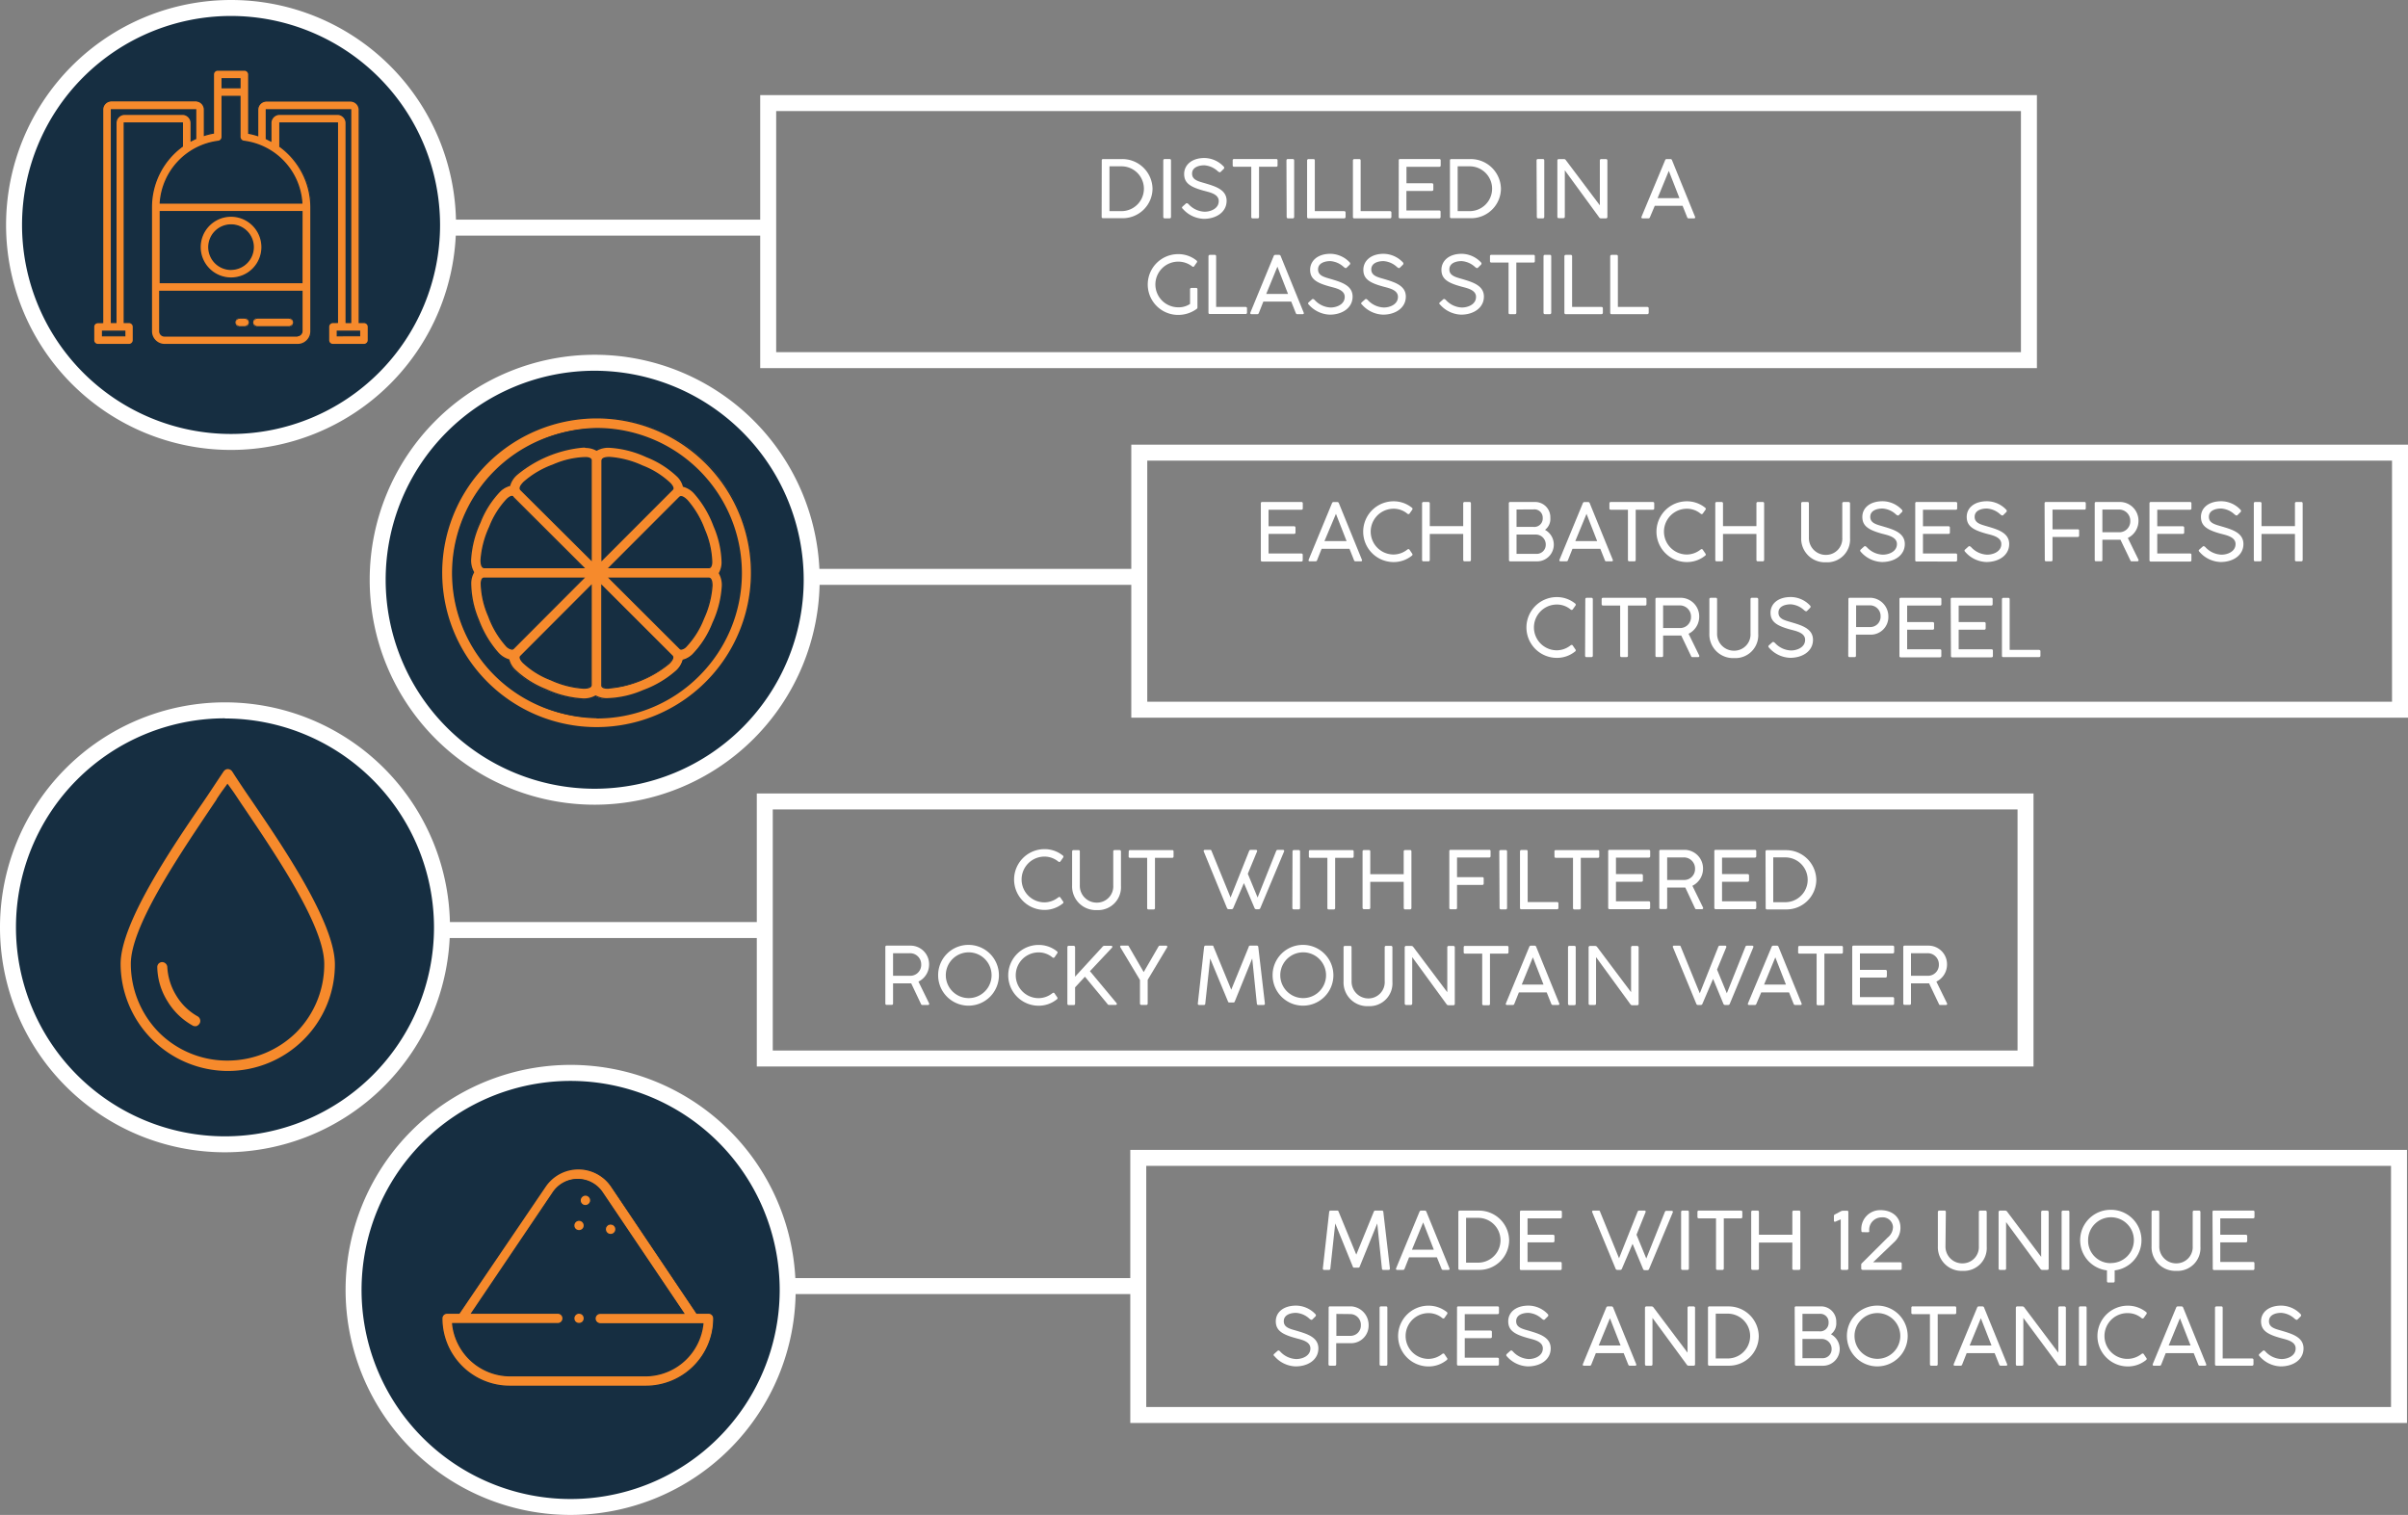 <svg xmlns="http://www.w3.org/2000/svg" viewBox="0 0 452.42 284.65"><rect x="0" y="0" width="452.42" height="284.65" fill="#808080" stroke="none"/><title>Asset 88</title><g id="Layer_2" data-name="Layer 2"><g id="Layer_1-2" data-name="Layer 1"><path d="M382.7,69.17H142.83V17.87H382.7Zm-236.87-3H379.7V20.87H145.83Z" fill="#fff"/><rect x="23.34" y="41.27" width="120.86" height="3" fill="#fff"/><circle cx="43.41" cy="42.27" r="40.77" fill="#162e41"/><path d="M43.41,84.54A42.27,42.27,0,1,1,85.68,42.27,42.31,42.31,0,0,1,43.41,84.54ZM43.41,3A39.27,39.27,0,1,0,82.68,42.27,39.32,39.32,0,0,0,43.41,3Z" fill="#fff"/><path d="M452.42,134.85H212.55V83.55H452.42Zm-236.87-3H449.42V86.55H215.55Z" fill="#fff"/><rect x="92.83" y="106.89" width="120.86" height="3" fill="#fff"/><circle cx="111.69" cy="108.93" r="40.77" fill="#162e41"/><path d="M111.69,151.2A42.27,42.27,0,1,1,154,108.93,42.31,42.31,0,0,1,111.69,151.2Zm0-81.54A39.27,39.27,0,1,0,151,108.93,39.31,39.31,0,0,0,111.69,69.66Z" fill="#fff"/><path d="M382.06,200.39H142.19v-51.3H382.06Zm-236.87-3H379.06v-45.3H145.19Z" fill="#fff"/><rect x="23.03" y="173.25" width="120.86" height="3" fill="#fff"/><circle cx="42.27" cy="174.24" r="40.77" fill="#162e41"/><path d="M42.27,216.51a42.27,42.27,0,1,1,42.27-42.27A42.31,42.31,0,0,1,42.27,216.51Zm0-81.54a39.27,39.27,0,1,0,39.27,39.27A39.31,39.31,0,0,0,42.27,135Z" fill="#fff"/><rect x="92.82" y="240.15" width="120.86" height="3" fill="#fff"/><path d="M452.23,267.37H212.36V216.06H452.23Zm-236.87-3H449.23V219.06H215.36Z" fill="#fff"/><circle cx="107.22" cy="242.38" r="40.77" fill="#162e41"/><path d="M107.22,284.65a42.28,42.28,0,1,1,42.27-42.27A42.31,42.31,0,0,1,107.22,284.65Zm0-81.55a39.28,39.28,0,1,0,39.27,39.28A39.32,39.32,0,0,0,107.22,203.1Z" fill="#fff"/><path d="M236.89,94.58a.23.23,0,0,1,.26-.26h7.34c.18,0,.28.08.28.26v.94c0,.18-.1.26-.28.26h-6.15v3.1h4.76c.18,0,.3.08.3.26v.93c0,.18-.12.25-.3.25h-4.76V104h6.14c.18,0,.28.07.28.25v1c0,.18-.1.26-.28.26h-7.33c-.18,0-.26-.08-.26-.26Z" fill="#fff"/><path d="M250.25,94.57a.31.31,0,0,1,.3-.24h.7a.32.32,0,0,1,.31.24l4.31,10.58c.09.21,0,.32-.2.32h-1a.28.28,0,0,1-.28-.22l-.85-2.14h-5.23l-.85,2.14a.29.29,0,0,1-.29.22h-1.09c-.18,0-.29-.11-.2-.32Zm-1.41,7.1H253l-2-5.12Z" fill="#fff"/><path d="M264.8,103.26l.52.76a.27.27,0,0,1-.07.4,5.39,5.39,0,0,1-3.42,1.19,5.71,5.71,0,1,1,0-11.42,5.44,5.44,0,0,1,3.43,1.2.27.27,0,0,1,.1.35l-.55.78a.28.28,0,0,1-.39,0,4,4,0,0,0-2.59-.93,4.3,4.3,0,1,0,0,8.6,4.2,4.2,0,0,0,2.57-.92C264.55,103.16,264.68,103.13,264.8,103.26Z" fill="#fff"/><path d="M274.91,100.33h-6.28v4.86c0,.19-.09.28-.27.28h-.92c-.18,0-.26-.09-.26-.28V94.6a.25.25,0,0,1,.26-.28h.94a.25.25,0,0,1,.25.28v4.26h6.28V94.6a.25.25,0,0,1,.26-.28h.94c.14,0,.25.08.25.28v10.59c0,.19-.09.28-.27.28h-.92c-.17,0-.26-.09-.26-.28Z" fill="#fff"/><path d="M283.48,94.58a.23.23,0,0,1,.26-.26h4.69a2.86,2.86,0,0,1,2.85,3,2.55,2.55,0,0,1-1,2.24,3.15,3.15,0,0,1-1.42,5.92h-5.09a.23.23,0,0,1-.26-.26Zm1.45,1.15V99h3.16a1.58,1.58,0,0,0,1.76-1.66,1.55,1.55,0,0,0-1.75-1.62Zm0,4.71v3.63h3.72a1.7,1.7,0,0,0,1.77-1.73,1.87,1.87,0,0,0-1.83-1.9Z" fill="#fff"/><path d="M297.38,94.57a.32.32,0,0,1,.3-.24h.71a.32.32,0,0,1,.3.24L303,105.15c.09.21,0,.32-.2.32h-1c-.11,0-.21,0-.28-.22l-.85-2.14h-5.23l-.85,2.14a.29.29,0,0,1-.29.22h-1.09c-.18,0-.29-.11-.2-.32Zm-1.41,7.1h4.11l-2-5.12Z" fill="#fff"/><path d="M302.38,94.59c0-.18.08-.27.26-.27h7.91c.16,0,.25.09.25.27v.92c0,.18-.09.27-.25.27h-3.23v9.43c0,.18-.08.26-.25.26h-.94c-.18,0-.27-.08-.27-.26V95.78h-3.22c-.18,0-.26-.09-.26-.27Z" fill="#fff"/><path d="M319.9,103.26l.52.76a.26.26,0,0,1-.07.4,5.39,5.39,0,0,1-3.42,1.19,5.71,5.71,0,1,1,0-11.42,5.44,5.44,0,0,1,3.43,1.2.27.27,0,0,1,.1.35l-.55.78a.28.28,0,0,1-.39,0,4,4,0,0,0-2.59-.93,4.3,4.3,0,1,0,0,8.6,4.2,4.2,0,0,0,2.57-.92C319.65,103.16,319.78,103.13,319.9,103.26Z" fill="#fff"/><path d="M330,100.33h-6.28v4.86c0,.19-.09.28-.27.28h-.92c-.18,0-.26-.09-.26-.28V94.6a.25.25,0,0,1,.26-.28h.94a.25.25,0,0,1,.25.28v4.26H330V94.6a.25.25,0,0,1,.26-.28h.94c.14,0,.25.08.25.28v10.59c0,.19-.09.28-.27.28h-.92c-.17,0-.26-.09-.26-.28Z" fill="#fff"/><path d="M339.86,101a3.16,3.16,0,0,0,3.22,3.26,3.05,3.05,0,0,0,3.05-3.26V94.6a.26.26,0,0,1,.27-.28h.91a.27.27,0,0,1,.28.28v6.49a4.29,4.29,0,0,1-4.51,4.56,4.45,4.45,0,0,1-4.67-4.6V94.6a.25.25,0,0,1,.25-.28h.95c.2,0,.25.12.25.28Z" fill="#fff"/><path d="M349.59,103.26l.66-.59c.16-.12.3,0,.45.1a4.27,4.27,0,0,0,3.05,1.45c1.1,0,2.65-.56,2.65-2s-2-1.7-3-2c-2.43-.69-3.5-1.45-3.5-3.1s1.38-2.94,3.8-2.94a5,5,0,0,1,3.62,1.59.3.3,0,0,1,0,.46l-.57.57c-.18.14-.32,0-.5-.11a4.06,4.06,0,0,0-2.56-1.14c-1,0-2.3.34-2.3,1.56s1.22,1.45,2.49,1.83c1.88.56,4,1.18,4,3.28s-1.91,3.38-4.29,3.38a5.49,5.49,0,0,1-3.94-1.87C349.52,103.6,349.41,103.44,349.59,103.26Z" fill="#fff"/><path d="M359.84,94.58a.23.23,0,0,1,.26-.26h7.34c.18,0,.28.08.28.26v.94c0,.18-.1.26-.28.26h-6.15v3.1h4.76c.18,0,.3.08.3.26v.93c0,.18-.12.25-.3.25h-4.76V104h6.14c.18,0,.28.07.28.25v1c0,.18-.1.26-.28.26H360.1c-.18,0-.26-.08-.26-.26Z" fill="#fff"/><path d="M369.2,103.26l.66-.59c.16-.12.3,0,.45.1a4.27,4.27,0,0,0,3.05,1.45c1.1,0,2.65-.56,2.65-2s-2-1.7-3-2c-2.43-.69-3.5-1.45-3.5-3.1s1.38-2.94,3.8-2.94a5,5,0,0,1,3.62,1.59.3.3,0,0,1,0,.46l-.57.57c-.18.14-.32,0-.5-.11a4.07,4.07,0,0,0-2.57-1.14c-1,0-2.29.34-2.29,1.56s1.22,1.45,2.49,1.83c1.88.56,4,1.18,4,3.28s-1.92,3.38-4.29,3.38a5.47,5.47,0,0,1-3.94-1.87C369.13,103.6,369,103.44,369.2,103.26Z" fill="#fff"/><path d="M384.14,94.58a.23.23,0,0,1,.26-.26h7.23c.17,0,.25.09.25.26v.92c0,.17-.08.26-.25.26h-6v3.7h4.75a.22.22,0,0,1,.25.25v.92c0,.18-.08.26-.25.26h-4.75v4.32c0,.18-.09.26-.25.26h-.94a.23.23,0,0,1-.26-.26Z" fill="#fff"/><path d="M398.4,101.42H395v3.78c0,.18-.08.26-.25.26h-.94c-.17,0-.25-.08-.25-.26V94.58a.23.23,0,0,1,.25-.26h4.54a3.5,3.5,0,0,1,3.43,3.6,3.55,3.55,0,0,1-2,3.16l2,4.08a.22.22,0,0,1-.19.31h-1.06c-.12,0-.21,0-.29-.22ZM395,95.75V100H398a2.05,2.05,0,0,0,2.24-2.1A2.09,2.09,0,0,0,398,95.75Z" fill="#fff"/><path d="M403.85,94.58a.23.23,0,0,1,.26-.26h7.34c.18,0,.28.08.28.26v.94c0,.18-.1.26-.28.26h-6.14v3.1h4.75c.18,0,.31.08.31.26v.93c0,.18-.13.25-.31.25h-4.75V104h6.14c.18,0,.28.07.28.25v1c0,.18-.1.26-.28.26h-7.34a.23.23,0,0,1-.26-.26Z" fill="#fff"/><path d="M413.21,103.26l.67-.59c.15-.12.29,0,.44.1a4.29,4.29,0,0,0,3.06,1.45c1.1,0,2.64-.56,2.64-2s-2-1.7-3-2c-2.43-.69-3.5-1.45-3.5-3.1s1.39-2.94,3.81-2.94a5,5,0,0,1,3.61,1.59.3.3,0,0,1,0,.46l-.57.57c-.18.14-.32,0-.5-.11a4.06,4.06,0,0,0-2.56-1.14c-1,0-2.3.34-2.3,1.56s1.22,1.45,2.49,1.83c1.88.56,4,1.18,4,3.28s-1.91,3.38-4.29,3.38a5.47,5.47,0,0,1-3.93-1.87C413.14,103.6,413,103.44,413.21,103.26Z" fill="#fff"/><path d="M431.18,100.33H424.9v4.86a.25.25,0,0,1-.27.28h-.92c-.18,0-.26-.09-.26-.28V94.6a.25.25,0,0,1,.26-.28h.94a.25.25,0,0,1,.25.28v4.26h6.28V94.6a.25.25,0,0,1,.26-.28h.94c.14,0,.25.08.25.28v10.59c0,.19-.09.28-.27.28h-.92c-.17,0-.26-.09-.26-.28Z" fill="#fff"/><path d="M295.47,121.26l.52.76a.26.26,0,0,1-.07.4,5.39,5.39,0,0,1-3.42,1.19,5.71,5.71,0,1,1,0-11.42,5.44,5.44,0,0,1,3.43,1.2.27.27,0,0,1,.1.35l-.55.78a.28.28,0,0,1-.39,0,4,4,0,0,0-2.59-.93,4.3,4.3,0,1,0,0,8.6,4.2,4.2,0,0,0,2.57-.92C295.22,121.16,295.35,121.13,295.47,121.26Z" fill="#fff"/><path d="M297.85,112.6c0-.18.09-.28.25-.28H299c.18,0,.26.1.26.28v10.58c0,.2-.09.29-.26.29h-.94c-.17,0-.25-.09-.25-.29Z" fill="#fff"/><path d="M300.92,112.59c0-.18.08-.27.26-.27h7.91c.16,0,.25.09.25.27v.92c0,.18-.09.27-.25.27h-3.23v9.43c0,.18-.08.26-.26.26h-.93c-.18,0-.27-.08-.27-.26v-9.43h-3.22c-.18,0-.26-.09-.26-.27Z" fill="#fff"/><path d="M315.88,119.42h-3.41v3.78c0,.18-.08.26-.26.26h-.93c-.17,0-.25-.08-.25-.26V112.58a.23.23,0,0,1,.25-.26h4.54a3.5,3.5,0,0,1,3.43,3.6,3.57,3.57,0,0,1-2,3.16l2,4.08a.21.21,0,0,1-.18.31H318c-.11,0-.2,0-.29-.22Zm-3.41-5.67V118h3a2.05,2.05,0,0,0,2.24-2.1,2.09,2.09,0,0,0-2.24-2.14Z" fill="#fff"/><path d="M322.61,119a3.16,3.16,0,0,0,3.22,3.26,3.06,3.06,0,0,0,3.06-3.26V112.6a.25.25,0,0,1,.26-.28h.91a.27.27,0,0,1,.28.28v6.49a4.29,4.29,0,0,1-4.51,4.56,4.45,4.45,0,0,1-4.67-4.6V112.6a.25.25,0,0,1,.25-.28h.95c.2,0,.25.12.25.28Z" fill="#fff"/><path d="M332.34,121.26l.66-.59c.16-.12.3,0,.45.1a4.29,4.29,0,0,0,3.05,1.45c1.1,0,2.65-.56,2.65-2s-2-1.7-3-2c-2.43-.69-3.5-1.45-3.5-3.1s1.38-2.94,3.8-2.94a5,5,0,0,1,3.62,1.59.3.3,0,0,1,0,.46l-.57.57c-.18.14-.32,0-.5-.11a4.06,4.06,0,0,0-2.56-1.14c-1,0-2.3.34-2.3,1.56s1.22,1.45,2.49,1.83c1.88.56,4,1.18,4,3.28s-1.91,3.38-4.29,3.38a5.49,5.49,0,0,1-3.94-1.87C332.27,121.6,332.16,121.44,332.34,121.26Z" fill="#fff"/><path d="M347.28,112.58a.23.23,0,0,1,.26-.26h4a3.5,3.5,0,0,1,3.25,3.56,3.31,3.31,0,0,1-3.21,3.37h-2.88v3.94c0,.19-.09.28-.26.28h-.93c-.17,0-.26-.09-.26-.28Zm1.45,1.17v4.07h2.6a1.94,1.94,0,0,0,2-2,2,2,0,0,0-2-2.08Z" fill="#fff"/><path d="M356.87,112.58a.23.23,0,0,1,.26-.26h7.34c.18,0,.28.08.28.26v.94c0,.18-.1.26-.28.26h-6.15v3.1h4.76c.18,0,.3.08.3.26v.93c0,.18-.12.25-.3.25h-4.76V122h6.14c.18,0,.28.07.28.25v1c0,.18-.1.26-.28.26h-7.33a.23.23,0,0,1-.26-.26Z" fill="#fff"/><path d="M366.5,112.58a.23.23,0,0,1,.26-.26h7.34c.18,0,.28.08.28.26v.94c0,.18-.1.26-.28.26H368v3.1h4.76c.18,0,.31.08.31.26v.93c0,.18-.13.25-.31.25H368V122h6.15c.17,0,.28.07.28.25v1c0,.18-.11.26-.28.26h-7.34a.23.23,0,0,1-.26-.26Z" fill="#fff"/><path d="M376.13,112.62a.26.26,0,0,1,.26-.29h.94c.16,0,.25.09.25.29v9.49h5.48c.18,0,.3.08.3.26v.84c0,.18-.12.26-.3.26h-6.67a.23.23,0,0,1-.26-.26Z" fill="#fff"/><path d="M207,30.15a.23.23,0,0,1,.26-.26h3.57a5.67,5.67,0,0,1,5.71,5.58A5.6,5.6,0,0,1,210.86,41h-3.62a.24.24,0,0,1-.26-.27Zm3.71,1.1h-2.26v8.42h2.26a4.21,4.21,0,1,0,0-8.42Z" fill="#fff"/><path d="M218.56,30.16c0-.18.09-.28.26-.28h.93c.18,0,.26.1.26.28V40.74c0,.19-.08.29-.26.29h-.93c-.18,0-.26-.1-.26-.29Z" fill="#fff"/><path d="M222.17,38.82l.66-.59c.16-.12.3,0,.45.1a4.27,4.27,0,0,0,3.05,1.45c1.1,0,2.65-.56,2.65-2s-2-1.69-3-2c-2.43-.68-3.5-1.44-3.5-3.09s1.38-3,3.8-3a5.05,5.05,0,0,1,3.62,1.6.3.3,0,0,1,0,.46l-.57.56c-.18.15-.32,0-.5-.11a4.12,4.12,0,0,0-2.56-1.14c-1,0-2.3.35-2.3,1.56s1.22,1.46,2.49,1.83c1.88.57,4,1.18,4,3.28s-1.92,3.39-4.29,3.39a5.5,5.5,0,0,1-3.94-1.88C222.1,39.15,222,39,222.17,38.82Z" fill="#fff"/><path d="M231.6,30.15a.24.24,0,0,1,.27-.27h7.91c.16,0,.25.09.25.27v.92c0,.18-.09.26-.25.26h-3.23v9.43a.24.24,0,0,1-.26.27h-.94a.24.24,0,0,1-.26-.27V31.33h-3.22c-.18,0-.27-.08-.27-.26Z" fill="#fff"/><path d="M241.7,30.16c0-.18.09-.28.26-.28h.93c.18,0,.26.1.26.28V40.74c0,.19-.08.29-.26.29H242c-.18,0-.26-.1-.26-.29Z" fill="#fff"/><path d="M245.58,30.18a.26.26,0,0,1,.26-.29h.94c.16,0,.25.09.25.29v9.49h5.48c.18,0,.3.08.3.26v.83c0,.18-.12.27-.3.27h-6.67a.24.24,0,0,1-.26-.27Z" fill="#fff"/><path d="M254.19,30.18a.26.26,0,0,1,.26-.29h.94c.16,0,.25.09.25.29v9.49h5.48c.18,0,.3.08.3.26v.83c0,.18-.12.27-.3.27h-6.67a.24.24,0,0,1-.26-.27Z" fill="#fff"/><path d="M262.8,30.14a.23.23,0,0,1,.26-.26h7.34c.18,0,.28.08.28.26v.94c0,.17-.1.26-.28.26h-6.15v3.09H269c.18,0,.3.09.3.27v.92c0,.18-.12.26-.3.26h-4.76v3.67h6.14c.18,0,.28.08.28.26v.95a.25.25,0,0,1-.28.27h-7.33a.24.24,0,0,1-.26-.27Z" fill="#fff"/><path d="M272.42,30.15c0-.18.08-.26.25-.26h3.57A5.67,5.67,0,0,1,282,35.47,5.6,5.6,0,0,1,276.3,41h-3.63c-.17,0-.25-.09-.25-.27Zm3.71,1.1h-2.26v8.42h2.26a4.21,4.21,0,1,0,0-8.42Z" fill="#fff"/><path d="M288.69,30.16c0-.18.09-.28.26-.28h.93c.18,0,.26.1.26.28V40.74c0,.19-.08.29-.26.29H289c-.17,0-.26-.1-.26-.29Z" fill="#fff"/><path d="M294,32v8.7c0,.19-.09.29-.27.29h-.87c-.18,0-.26-.1-.26-.29V30.15a.25.25,0,0,1,.26-.26h1a.44.44,0,0,1,.35.22l6.37,8.47V30.15a.25.25,0,0,1,.28-.26h.86a.26.26,0,0,1,.28.26V40.74a.26.26,0,0,1-.28.29h-.94a.4.4,0,0,1-.35-.22Z" fill="#fff"/><path d="M312.84,30.12a.3.3,0,0,1,.3-.23h.7a.31.31,0,0,1,.31.23l4.31,10.59c.09.21,0,.32-.2.32h-1a.28.28,0,0,1-.28-.23l-.85-2.13h-5.23L310,40.8c-.07.18-.17.23-.29.23h-1.09c-.18,0-.29-.11-.2-.32Zm-1.41,7.11h4.11l-2-5.12Z" fill="#fff"/><path d="M223.59,57.11V54.38a.25.25,0,0,1,.27-.28h.87c.15,0,.25.07.25.28v3.36a.33.33,0,0,1-.14.3,5.87,5.87,0,0,1-3.49,1.13,5.71,5.71,0,1,1,0-11.42,5.38,5.38,0,0,1,3.43,1.18c.19.15.14.3.09.37l-.52.74c-.05.09-.2.16-.38,0a4.29,4.29,0,1,0-2.61,7.7A3.83,3.83,0,0,0,223.59,57.11Z" fill="#fff"/><path d="M227.05,48.18c0-.18.1-.29.25-.29h.94c.17,0,.25.09.25.29v9.49H234c.18,0,.29.08.29.26v.83A.25.25,0,0,1,234,59H227.3c-.17,0-.25-.09-.25-.27Z" fill="#fff"/><path d="M239.3,48.12a.31.31,0,0,1,.31-.23h.7a.31.31,0,0,1,.31.23l4.31,10.59c.09.21,0,.32-.2.32h-1c-.12,0-.22-.05-.28-.23l-.85-2.13h-5.24l-.84,2.13c-.07.18-.17.23-.29.23h-1.09c-.18,0-.29-.11-.21-.32Zm-1.4,7.11H242l-2-5.12Z" fill="#fff"/><path d="M245.86,56.82l.66-.59c.16-.12.3,0,.45.1A4.29,4.29,0,0,0,250,57.78c1.1,0,2.65-.56,2.65-2s-2-1.69-3-2c-2.43-.68-3.5-1.44-3.5-3.09s1.38-3,3.8-3a5.05,5.05,0,0,1,3.62,1.6.3.3,0,0,1,0,.46l-.57.56c-.18.15-.32,0-.5-.11a4.12,4.12,0,0,0-2.56-1.14c-1,0-2.3.35-2.3,1.56s1.22,1.46,2.49,1.83c1.88.57,4,1.18,4,3.28s-1.91,3.39-4.29,3.39a5.5,5.5,0,0,1-3.94-1.88C245.79,57.15,245.68,57,245.86,56.82Z" fill="#fff"/><path d="M255.83,56.82l.67-.59c.16-.12.3,0,.44.1A4.31,4.31,0,0,0,260,57.78c1.1,0,2.65-.56,2.65-2s-2-1.69-3-2c-2.43-.68-3.5-1.44-3.5-3.09s1.38-3,3.8-3a5.07,5.07,0,0,1,3.62,1.6.31.31,0,0,1,0,.46l-.57.56c-.18.15-.32,0-.5-.11a4.12,4.12,0,0,0-2.57-1.14c-1,0-2.29.35-2.29,1.56s1.21,1.46,2.49,1.83c1.87.57,4,1.18,4,3.28s-1.92,3.39-4.29,3.39a5.49,5.49,0,0,1-3.94-1.88C255.76,57.15,255.66,57,255.83,56.82Z" fill="#fff"/><path d="M270.51,56.82l.66-.59c.16-.12.3,0,.45.1a4.27,4.27,0,0,0,3.05,1.45c1.1,0,2.65-.56,2.65-2s-2-1.69-3-2c-2.43-.68-3.5-1.44-3.5-3.09s1.38-3,3.8-3a5.05,5.05,0,0,1,3.62,1.6.3.3,0,0,1,0,.46l-.57.56c-.18.15-.32,0-.5-.11a4.12,4.12,0,0,0-2.57-1.14c-1,0-2.29.35-2.29,1.56s1.22,1.46,2.49,1.83c1.87.57,4,1.18,4,3.28s-1.92,3.39-4.29,3.39a5.49,5.49,0,0,1-3.94-1.88C270.44,57.15,270.33,57,270.51,56.82Z" fill="#fff"/><path d="M279.94,48.15a.24.24,0,0,1,.27-.27h7.91c.16,0,.25.09.25.27v.92c0,.18-.09.26-.25.26h-3.23v9.43a.24.24,0,0,1-.26.27h-.94c-.18,0-.26-.09-.26-.27V49.33h-3.22c-.18,0-.27-.08-.27-.26Z" fill="#fff"/><path d="M290,48.16c0-.18.09-.28.25-.28h.94c.18,0,.26.1.26.28V58.74c0,.19-.09.29-.26.29h-.94c-.17,0-.25-.1-.25-.29Z" fill="#fff"/><path d="M293.92,48.18a.26.26,0,0,1,.26-.29h.94c.16,0,.25.09.25.29v9.49h5.48c.18,0,.3.08.3.26v.83c0,.18-.12.27-.3.27h-6.67a.24.24,0,0,1-.26-.27Z" fill="#fff"/><path d="M302.53,48.18a.26.26,0,0,1,.26-.29h.93c.17,0,.25.09.25.29v9.49h5.49c.18,0,.3.08.3.26v.83c0,.18-.12.27-.3.27h-6.67c-.18,0-.26-.09-.26-.27Z" fill="#fff"/><path d="M199.21,168.62l.52.76a.25.25,0,0,1-.07.39,5.39,5.39,0,0,1-3.42,1.2,5.71,5.71,0,1,1,0-11.42,5.43,5.43,0,0,1,3.43,1.19.27.27,0,0,1,.1.35l-.55.79a.27.27,0,0,1-.39,0,4.1,4.1,0,0,0-2.59-.93,4.3,4.3,0,1,0,0,8.6,4.2,4.2,0,0,0,2.57-.92C199,168.52,199.09,168.48,199.21,168.62Z" fill="#fff"/><path d="M202.88,166.34a3.16,3.16,0,0,0,3.22,3.26,3.06,3.06,0,0,0,3.06-3.26V160a.25.25,0,0,1,.26-.28h.92a.26.26,0,0,1,.27.28v6.49A4.29,4.29,0,0,1,206.1,171a4.45,4.45,0,0,1-4.67-4.6V160a.25.25,0,0,1,.25-.27h.95c.2,0,.25.12.25.27Z" fill="#fff"/><path d="M212.07,160a.24.24,0,0,1,.27-.27h7.9c.17,0,.25.09.25.27v.92c0,.18-.08.26-.25.26H217v9.43a.24.24,0,0,1-.26.27h-.94a.24.24,0,0,1-.27-.27v-9.43h-3.21c-.18,0-.27-.08-.27-.26Z" fill="#fff"/><path d="M233.71,165.93l-2,4.67a.32.32,0,0,1-.3.23h-.58a.33.33,0,0,1-.31-.23L226.17,160a.21.21,0,0,1,.2-.31h1c.11,0,.2,0,.27.23l3.56,8.72,3.48-8.72c.07-.18.17-.23.29-.23h1a.21.21,0,0,1,.2.31l-1.73,4.18,1.84,4.46,3.48-8.72c.07-.18.17-.23.28-.23h1a.21.21,0,0,1,.21.31l-4.45,10.61a.32.32,0,0,1-.3.23H236a.32.32,0,0,1-.3-.23Z" fill="#fff"/><path d="M242.84,160c0-.18.09-.28.25-.28H244c.18,0,.26.1.26.28v10.58c0,.19-.09.29-.26.29h-.94c-.17,0-.25-.1-.25-.29Z" fill="#fff"/><path d="M245.91,160c0-.18.08-.27.26-.27h7.91c.16,0,.25.09.25.27v.92c0,.18-.09.26-.25.26h-3.23v9.43a.24.24,0,0,1-.26.27h-.93a.24.24,0,0,1-.27-.27v-9.43h-3.22c-.18,0-.26-.08-.26-.26Z" fill="#fff"/><path d="M263.73,165.69h-6.28v4.86a.25.25,0,0,1-.27.28h-.92c-.17,0-.26-.1-.26-.28V160a.25.25,0,0,1,.26-.28h.94a.24.24,0,0,1,.25.27v4.27h6.28V160a.25.25,0,0,1,.26-.28h.94c.15,0,.25.08.25.27v10.6a.25.25,0,0,1-.27.28H264c-.17,0-.26-.1-.26-.28Z" fill="#fff"/><path d="M272.3,159.94a.23.23,0,0,1,.26-.26h7.24a.23.23,0,0,1,.25.26v.91c0,.18-.09.27-.25.27h-6.05v3.69h4.76a.23.23,0,0,1,.25.26V166c0,.18-.09.27-.25.27h-4.76v4.31c0,.18-.09.27-.25.27h-.94a.24.24,0,0,1-.26-.27Z" fill="#fff"/><path d="M281.69,160a.25.25,0,0,1,.26-.28h.94c.18,0,.26.1.26.28v10.58c0,.19-.09.29-.26.29H282c-.17,0-.26-.1-.26-.29Z" fill="#fff"/><path d="M285.58,160c0-.18.1-.29.25-.29h.94c.17,0,.25.09.25.29v9.49h5.49c.18,0,.29.08.29.26v.83a.25.25,0,0,1-.29.27h-6.68c-.17,0-.25-.09-.25-.27Z" fill="#fff"/><path d="M292.05,160c0-.18.08-.27.26-.27h7.91c.16,0,.25.09.25.27v.92c0,.18-.09.26-.25.26H297v9.43a.24.24,0,0,1-.26.27h-.93a.24.24,0,0,1-.27-.27v-9.43h-3.22c-.18,0-.26-.08-.26-.26Z" fill="#fff"/><path d="M302.15,159.94a.23.23,0,0,1,.26-.26h7.35c.18,0,.28.08.28.26v.94c0,.17-.1.26-.28.26h-6.15v3.09h4.76c.18,0,.3.09.3.27v.92c0,.18-.12.26-.3.26h-4.76v3.67h6.14c.18,0,.28.08.28.26v.95a.25.25,0,0,1-.28.27h-7.34a.24.24,0,0,1-.26-.27Z" fill="#fff"/><path d="M316.64,166.77l-3.41,0v3.77c0,.18-.08.27-.26.27H312c-.17,0-.25-.09-.25-.27V159.94a.23.23,0,0,1,.25-.26h4.54a3.5,3.5,0,0,1,3.43,3.59,3.58,3.58,0,0,1-2,3.17l2,4.08a.21.21,0,0,1-.18.31h-1.07c-.11,0-.2,0-.28-.22Zm-3.41-5.66v4.23h3a2.05,2.05,0,0,0,2.24-2.09,2.09,2.09,0,0,0-2.24-2.14Z" fill="#fff"/><path d="M322.09,159.94a.23.23,0,0,1,.26-.26h7.34c.18,0,.28.08.28.26v.94c0,.17-.1.26-.28.26h-6.15v3.09h4.76c.18,0,.31.09.31.27v.92c0,.18-.13.26-.31.26h-4.76v3.67h6.15c.17,0,.28.08.28.26v.95a.25.25,0,0,1-.28.27h-7.34a.24.24,0,0,1-.26-.27Z" fill="#fff"/><path d="M331.71,160c0-.18.08-.26.26-.26h3.57a5.67,5.67,0,0,1,5.71,5.58,5.6,5.6,0,0,1-5.66,5.56H332c-.18,0-.26-.09-.26-.27Zm3.71,1.1h-2.26v8.42h2.26a4.21,4.21,0,1,0,0-8.42Z" fill="#fff"/><path d="M171.2,184.77l-3.41,0v3.77a.24.24,0,0,1-.26.27h-.94c-.16,0-.25-.09-.25-.27V177.94a.23.23,0,0,1,.25-.26h4.55a3.49,3.49,0,0,1,3.42,3.59,3.57,3.57,0,0,1-2,3.17l2,4.08a.21.21,0,0,1-.19.31h-1.06c-.11,0-.2,0-.29-.22Zm-3.41-5.66v4.23h3.05a2.05,2.05,0,0,0,2.24-2.09,2.09,2.09,0,0,0-2.24-2.14Z" fill="#fff"/><path d="M182,177.54a5.71,5.71,0,1,1-5.74,5.73A5.68,5.68,0,0,1,182,177.54Zm0,10a4.3,4.3,0,0,0,0-8.6,4.3,4.3,0,0,0,0,8.6Z" fill="#fff"/><path d="M198.11,186.62l.52.76a.26.26,0,0,1-.07.39,5.39,5.39,0,0,1-3.42,1.2,5.71,5.71,0,1,1,0-11.42,5.43,5.43,0,0,1,3.43,1.19c.18.15.13.3.09.35l-.54.79a.27.27,0,0,1-.39,0,4.1,4.1,0,0,0-2.59-.93,4.3,4.3,0,1,0,0,8.6,4.2,4.2,0,0,0,2.57-.92C197.86,186.52,198,186.48,198.11,186.62Z" fill="#fff"/><path d="M204.78,182.48l5,6a.2.2,0,0,1-.15.34h-1.26a.38.38,0,0,1-.33-.22l-4.2-5.08-1.85,2v3.05c0,.18-.09.28-.26.28h-.94c-.16,0-.25-.1-.25-.28V178c0-.18.09-.29.25-.29h.93a.28.28,0,0,1,.27.29v5.51l5.14-5.6a.45.45,0,0,1,.37-.2h1.28c.21,0,.27.21.14.36Z" fill="#fff"/><path d="M214.18,184.14,210.5,178a.2.2,0,0,1,.17-.33h1.16c.12,0,.19,0,.29.21l2.76,4.77,2.75-4.75c.1-.17.17-.21.29-.21h1.17a.2.2,0,0,1,.18.33l-3.64,6.09v4.42c0,.19-.08.29-.25.29h-.94c-.18,0-.26-.11-.26-.29Z" fill="#fff"/><path d="M227.37,180.1l-.92,8.46c0,.18-.1.27-.26.27h-.89c-.18,0-.27-.1-.25-.29l1.18-10.61a.27.27,0,0,1,.29-.25h1.26c.12,0,.17,0,.22.2l3.33,8.08,3.29-8.06c0-.15.14-.22.24-.22h1.27a.26.26,0,0,1,.28.25l1.24,10.62c0,.18-.06.28-.24.28h-1c-.18,0-.24-.08-.27-.26l-.87-8.48L232,188.16c-.07.17-.15.2-.25.2h-.78c-.1,0-.19,0-.26-.2Z" fill="#fff"/><path d="M244.84,177.54a5.71,5.71,0,1,1-5.74,5.73A5.68,5.68,0,0,1,244.84,177.54Zm0,10a4.3,4.3,0,0,0,0-8.6,4.3,4.3,0,0,0,0,8.6Z" fill="#fff"/><path d="M253.94,184.34a3.16,3.16,0,0,0,3.22,3.26,3.06,3.06,0,0,0,3-3.26V178a.25.25,0,0,1,.27-.28h.91a.26.26,0,0,1,.27.28v6.49a4.29,4.29,0,0,1-4.5,4.56,4.45,4.45,0,0,1-4.68-4.6V178a.25.25,0,0,1,.25-.27h1c.19,0,.25.12.25.27Z" fill="#fff"/><path d="M265.33,179.84v8.7a.26.26,0,0,1-.28.29h-.86c-.18,0-.27-.1-.27-.29V178a.25.25,0,0,1,.27-.26h1a.45.45,0,0,1,.36.22l6.37,8.47V178a.24.24,0,0,1,.27-.26h.87a.25.25,0,0,1,.27.26v10.59c0,.19-.09.29-.27.29h-.94a.42.42,0,0,1-.36-.22Z" fill="#fff"/><path d="M275,178c0-.18.08-.27.26-.27h7.91c.16,0,.25.09.25.27v.92c0,.18-.09.26-.25.26h-3.23v9.43c0,.18-.08.27-.25.27h-.94a.24.24,0,0,1-.27-.27v-9.43h-3.22c-.18,0-.26-.08-.26-.26Z" fill="#fff"/><path d="M287.32,177.92a.31.31,0,0,1,.3-.23h.71a.31.31,0,0,1,.3.23l4.31,10.59c.09.21,0,.32-.2.32h-1c-.12,0-.22-.05-.29-.23l-.85-2.13h-5.23l-.85,2.13c-.07.18-.17.23-.28.23h-1.1c-.18,0-.29-.11-.2-.32ZM285.91,185H290l-2-5.12Z" fill="#fff"/><path d="M294.6,178c0-.18.09-.28.26-.28h.94c.18,0,.25.1.25.28v10.58c0,.19-.08.29-.25.29h-.94c-.17,0-.26-.1-.26-.29Z" fill="#fff"/><path d="M299.87,179.84v8.7c0,.19-.09.29-.27.29h-.87c-.18,0-.26-.1-.26-.29V178a.25.25,0,0,1,.26-.26h1a.47.47,0,0,1,.36.22l6.36,8.47V178a.25.25,0,0,1,.28-.26h.86a.26.26,0,0,1,.28.26v10.59a.26.26,0,0,1-.28.29h-.93a.41.41,0,0,1-.36-.22Z" fill="#fff"/><path d="M321.86,183.93l-2,4.67a.32.32,0,0,1-.3.23H319a.32.32,0,0,1-.3-.23L314.32,178a.2.2,0,0,1,.2-.31h1c.12,0,.21,0,.28.23l3.56,8.72,3.47-8.72a.3.3,0,0,1,.29-.23h1a.21.21,0,0,1,.21.31l-1.73,4.18,1.84,4.46,3.48-8.72c.07-.18.16-.23.28-.23h1c.16,0,.3.12.21.31L325,188.6a.33.33,0,0,1-.31.23h-.59a.33.33,0,0,1-.31-.23Z" fill="#fff"/><path d="M332.85,177.92a.31.31,0,0,1,.3-.23h.71a.31.31,0,0,1,.3.23l4.31,10.59c.09.21,0,.32-.2.32h-1c-.12,0-.22-.05-.29-.23l-.85-2.13h-5.23L330,188.6c-.07.18-.17.23-.28.23h-1.1c-.18,0-.29-.11-.2-.32ZM331.44,185h4.11l-2-5.12Z" fill="#fff"/><path d="M337.85,178c0-.18.08-.27.26-.27H346c.16,0,.25.09.25.27v.92c0,.18-.09.26-.25.26h-3.23v9.43c0,.18-.08.27-.25.27h-.94a.24.24,0,0,1-.27-.27v-9.43h-3.22c-.18,0-.26-.08-.26-.26Z" fill="#fff"/><path d="M348,177.94a.23.23,0,0,1,.26-.26h7.34c.18,0,.28.08.28.26v.94c0,.17-.1.26-.28.26h-6.15v3.09h4.76c.18,0,.3.09.3.27v.92c0,.18-.12.26-.3.26h-4.76v3.67h6.14c.18,0,.28.08.28.26v.95a.25.25,0,0,1-.28.27h-7.33c-.18,0-.26-.09-.26-.27Z" fill="#fff"/><path d="M362.44,184.77l-3.4,0v3.77a.24.24,0,0,1-.26.27h-.94c-.16,0-.25-.09-.25-.27V177.94a.23.23,0,0,1,.25-.26h4.55a3.49,3.49,0,0,1,3.42,3.59,3.56,3.56,0,0,1-2,3.17l2,4.08a.21.21,0,0,1-.19.31h-1.06c-.12,0-.21,0-.29-.22Zm-3.4-5.66v4.23h3a2.05,2.05,0,0,0,2.24-2.09,2.09,2.09,0,0,0-2.24-2.14Z" fill="#fff"/><path d="M250.87,229.88l-.92,8.46c0,.18-.1.27-.27.27h-.89c-.18,0-.26-.09-.25-.29l1.19-10.61a.26.26,0,0,1,.28-.25h1.27c.11,0,.16.06.22.21l3.32,8.07,3.29-8.06c.06-.15.14-.22.24-.22h1.28a.25.25,0,0,1,.27.25l1.24,10.63q0,.27-.24.27h-1c-.18,0-.24-.08-.26-.26l-.88-8.47L255.46,238c-.07.16-.15.19-.25.19h-.78c-.11,0-.19,0-.26-.19Z" fill="#fff"/><path d="M266.69,227.7a.31.31,0,0,1,.31-.23h.7a.3.3,0,0,1,.3.23l4.32,10.59c.08.21,0,.32-.21.32h-1c-.12,0-.22-.05-.28-.23l-.86-2.13h-5.23l-.84,2.13a.3.3,0,0,1-.29.23h-1.1c-.18,0-.29-.11-.2-.32Zm-1.41,7.11h4.11l-2-5.12Z" fill="#fff"/><path d="M274,227.73a.23.23,0,0,1,.26-.26h3.57a5.66,5.66,0,0,1,5.71,5.58,5.6,5.6,0,0,1-5.66,5.56h-3.62a.24.24,0,0,1-.26-.27Zm3.71,1.1h-2.26v8.42h2.26a4.21,4.21,0,1,0,0-8.42Z" fill="#fff"/><path d="M285.57,227.72c0-.17.08-.26.25-.26h7.35c.18,0,.28.08.28.26v.94c0,.18-.1.26-.28.26H287V232h4.76c.18,0,.3.08.3.26v.92c0,.18-.12.26-.3.26H287v3.67h6.14c.18,0,.28.08.28.26v1a.25.25,0,0,1-.28.27h-7.34c-.17,0-.25-.09-.25-.27Z" fill="#fff"/><path d="M306.73,233.71l-2,4.67a.32.32,0,0,1-.3.23h-.58a.33.33,0,0,1-.31-.23l-4.39-10.61a.21.21,0,0,1,.2-.31h1c.12,0,.21,0,.28.23l3.56,8.73,3.48-8.73c.07-.18.17-.23.29-.23h1a.21.21,0,0,1,.21.31L307.47,232l1.84,4.47,3.48-8.73c.07-.18.17-.23.28-.23h1a.21.21,0,0,1,.21.31l-4.44,10.61a.33.33,0,0,1-.31.23H309a.31.31,0,0,1-.3-.23Z" fill="#fff"/><path d="M315.85,227.74a.25.25,0,0,1,.26-.28h.94c.18,0,.26.1.26.28v10.58c0,.2-.09.29-.26.29h-.94c-.17,0-.26-.09-.26-.29Z" fill="#fff"/><path d="M318.92,227.73a.24.24,0,0,1,.27-.27h7.91c.16,0,.25.09.25.27v.92c0,.18-.09.27-.25.27h-3.23v9.42a.24.24,0,0,1-.26.27h-.94c-.18,0-.26-.09-.26-.27v-9.42h-3.22a.24.24,0,0,1-.27-.27Z" fill="#fff"/><path d="M336.75,233.47h-6.28v4.86c0,.19-.09.28-.27.28h-.92c-.18,0-.26-.09-.26-.28V227.74a.25.25,0,0,1,.26-.28h.94a.25.25,0,0,1,.25.28V232h6.28v-4.26a.25.25,0,0,1,.26-.28H338c.15,0,.25.08.25.28v10.59c0,.19-.09.28-.27.28H337c-.17,0-.26-.09-.26-.28Z" fill="#fff"/><path d="M347.06,227.49c.16,0,.21.1.21.23v10.61a.25.25,0,0,1-.28.28h-.89a.24.24,0,0,1-.26-.27v-9.23l-1,.44c-.13,0-.28,0-.28-.11v-.94a.3.3,0,0,1,.18-.31l1.06-.56a1,1,0,0,1,.47-.14Z" fill="#fff"/><path d="M349.94,231.52c-.2,0-.22-.17-.22-.28a3.54,3.54,0,0,1,3.62-3.86c2,0,3.72,1.17,3.72,3.29a3.63,3.63,0,0,1-1.21,2.75l-3.93,3.76H357c.19,0,.3.07.3.27v.89c0,.18-.09.27-.28.27H350c-.16,0-.31-.08-.31-.26v-.66a.37.37,0,0,1,.09-.3l4.88-4.86a2.59,2.59,0,0,0,1-2,1.93,1.93,0,0,0-2.15-1.79,2.34,2.34,0,0,0-2.31,2.61c0,.19-.16.18-.25.18Z" fill="#fff"/><path d="M365.52,234.13a3.15,3.15,0,0,0,3.21,3.25,3.06,3.06,0,0,0,3.06-3.25v-6.39a.26.26,0,0,1,.27-.28H373a.26.26,0,0,1,.27.28v6.49a4.29,4.29,0,0,1-4.51,4.56,4.45,4.45,0,0,1-4.67-4.6v-6.45a.26.26,0,0,1,.25-.28h1c.19,0,.25.12.25.28Z" fill="#fff"/><path d="M376.91,229.63v8.69a.25.25,0,0,1-.28.29h-.86c-.18,0-.27-.09-.27-.29V227.74a.26.26,0,0,1,.27-.27h1a.44.44,0,0,1,.36.23l6.37,8.46v-8.42a.25.25,0,0,1,.27-.27h.87a.26.26,0,0,1,.27.27v10.58c0,.2-.09.29-.27.29h-.94a.41.41,0,0,1-.36-.22Z" fill="#fff"/><path d="M387.34,227.74a.25.25,0,0,1,.26-.28h.94c.18,0,.26.1.26.28v10.58c0,.2-.09.29-.26.29h-.94c-.17,0-.26-.09-.26-.29Z" fill="#fff"/><path d="M396.59,227.32a5.71,5.71,0,0,1,.72,11.38v2c0,.18-.08.28-.26.28h-.93c-.18,0-.26-.1-.26-.28v-2a5.71,5.71,0,0,1,.73-11.38Zm0,10a4.3,4.3,0,1,0-4.27-4.29A4.21,4.21,0,0,0,396.59,237.34Z" fill="#fff"/><path d="M405.69,234.13a3.16,3.16,0,0,0,3.22,3.25,3.06,3.06,0,0,0,3.06-3.25v-6.39a.25.25,0,0,1,.26-.28h.92a.26.26,0,0,1,.27.28v6.49a4.29,4.29,0,0,1-4.51,4.56,4.45,4.45,0,0,1-4.67-4.6v-6.45a.26.26,0,0,1,.25-.28h.95c.2,0,.25.12.25.28Z" fill="#fff"/><path d="M415.69,227.72a.23.23,0,0,1,.26-.26h7.35c.18,0,.28.08.28.26v.94c0,.18-.1.26-.28.26h-6.15V232h4.76c.18,0,.3.08.3.26v.92c0,.18-.12.26-.3.26h-4.76v3.67h6.14c.18,0,.28.08.28.26v1a.25.25,0,0,1-.28.27H416a.24.24,0,0,1-.26-.27Z" fill="#fff"/><path d="M239.38,254.4l.67-.59c.15-.12.29-.05.44.1a4.29,4.29,0,0,0,3.06,1.45c1.1,0,2.65-.56,2.65-2s-2-1.69-3-2c-2.43-.69-3.5-1.45-3.5-3.1s1.39-2.94,3.81-2.94a5.06,5.06,0,0,1,3.62,1.59.3.3,0,0,1,0,.46l-.57.56c-.18.15-.32,0-.5-.11a4.09,4.09,0,0,0-2.56-1.14c-1,0-2.3.35-2.3,1.57s1.22,1.45,2.5,1.82c1.87.57,4,1.18,4,3.29s-1.91,3.38-4.28,3.38a5.45,5.45,0,0,1-3.94-1.88C239.31,254.74,239.2,254.58,239.38,254.4Z" fill="#fff"/><path d="M249.63,245.72a.23.23,0,0,1,.26-.26h4a3.5,3.5,0,0,1,3.25,3.56,3.3,3.3,0,0,1-3.21,3.36h-2.88v3.95c0,.19-.09.28-.26.28h-.93c-.17,0-.26-.09-.26-.28Zm1.45,1.16V251h2.6a1.94,1.94,0,0,0,2-2,2,2,0,0,0-2-2.09Z" fill="#fff"/><path d="M259.2,245.74a.25.25,0,0,1,.26-.28h.94c.18,0,.26.1.26.28v10.58c0,.2-.09.29-.26.29h-.94c-.17,0-.26-.09-.26-.29Z" fill="#fff"/><path d="M271.36,254.4l.51.76c.12.15.08.28-.07.4a5.39,5.39,0,0,1-3.41,1.19,5.71,5.71,0,1,1,0-11.42,5.49,5.49,0,0,1,3.43,1.19.27.27,0,0,1,.09.36l-.54.78a.28.28,0,0,1-.39,0,4,4,0,0,0-2.59-.93,4.3,4.3,0,1,0,0,8.6,4.2,4.2,0,0,0,2.57-.92C271.11,254.3,271.24,254.27,271.36,254.4Z" fill="#fff"/><path d="M273.75,245.72a.23.23,0,0,1,.26-.26h7.34c.18,0,.28.08.28.26v.94c0,.18-.1.26-.28.26H275.2V250H280c.18,0,.3.08.3.26v.92c0,.18-.12.26-.3.26H275.2v3.67h6.14c.18,0,.28.08.28.26v.95a.25.25,0,0,1-.28.27H274c-.18,0-.26-.09-.26-.27Z" fill="#fff"/><path d="M283.11,254.4l.66-.59c.16-.12.3-.05.45.1a4.29,4.29,0,0,0,3,1.45c1.1,0,2.65-.56,2.65-2s-2-1.69-3-2c-2.43-.69-3.5-1.45-3.5-3.1s1.38-2.94,3.8-2.94a5,5,0,0,1,3.62,1.59.3.3,0,0,1,0,.46l-.57.56c-.18.15-.32,0-.5-.11a4.12,4.12,0,0,0-2.56-1.14c-1,0-2.3.35-2.3,1.57s1.22,1.45,2.49,1.82c1.88.57,4,1.18,4,3.29s-1.91,3.38-4.29,3.38a5.47,5.47,0,0,1-3.94-1.88C283,254.74,282.93,254.58,283.11,254.4Z" fill="#fff"/><path d="M301.78,245.7a.31.31,0,0,1,.3-.23h.71a.31.31,0,0,1,.3.23l4.31,10.59c.09.21,0,.32-.2.32h-1c-.12,0-.22-.05-.29-.23l-.85-2.13h-5.23l-.85,2.13c-.07.18-.17.23-.28.23h-1.1c-.18,0-.29-.11-.2-.32Zm-1.41,7.11h4.11l-2-5.12Z" fill="#fff"/><path d="M310.47,247.63v8.69a.25.25,0,0,1-.28.29h-.86c-.18,0-.27-.09-.27-.29V245.74a.26.26,0,0,1,.27-.27h1a.44.44,0,0,1,.36.23l6.37,8.46v-8.42a.25.25,0,0,1,.27-.27h.87a.26.26,0,0,1,.27.27v10.58c0,.2-.09.29-.27.29h-.94a.41.41,0,0,1-.36-.22Z" fill="#fff"/><path d="M320.9,245.73a.23.23,0,0,1,.26-.26h3.57a5.66,5.66,0,0,1,5.71,5.58,5.59,5.59,0,0,1-5.65,5.56h-3.63a.24.24,0,0,1-.26-.27Zm3.71,1.1h-2.25v8.42h2.25a4.21,4.21,0,1,0,0-8.42Z" fill="#fff"/><path d="M337.19,245.72a.23.23,0,0,1,.26-.26h4.7a2.86,2.86,0,0,1,2.85,3,2.53,2.53,0,0,1-1,2.24,3.15,3.15,0,0,1-1.42,5.92h-5.09a.24.24,0,0,1-.26-.27Zm1.46,1.15v3.28h3.15a1.58,1.58,0,0,0,1.76-1.66,1.55,1.55,0,0,0-1.74-1.62Zm0,4.71v3.62h3.71a1.68,1.68,0,0,0,1.77-1.72,1.87,1.87,0,0,0-1.83-1.9Z" fill="#fff"/><path d="M352.73,245.32a5.71,5.71,0,1,1-5.73,5.73A5.69,5.69,0,0,1,352.73,245.32Zm0,10a4.3,4.3,0,0,0,0-8.6,4.3,4.3,0,0,0,0,8.6Z" fill="#fff"/><path d="M359.11,245.73a.24.24,0,0,1,.27-.27h7.91c.16,0,.25.09.25.27v.92c0,.18-.09.27-.25.27h-3.23v9.42a.24.24,0,0,1-.26.27h-.94c-.18,0-.26-.09-.26-.27v-9.42h-3.22a.24.24,0,0,1-.27-.27Z" fill="#fff"/><path d="M371.47,245.7a.3.3,0,0,1,.3-.23h.7a.31.31,0,0,1,.31.23l4.31,10.59c.09.21,0,.32-.2.32h-1c-.12,0-.22-.05-.28-.23l-.85-2.13H369.5l-.84,2.13c-.07.18-.17.23-.29.23h-1.09c-.18,0-.29-.11-.2-.32Zm-1.41,7.11h4.11l-2-5.12Z" fill="#fff"/><path d="M380.15,247.63v8.69c0,.2-.09.29-.27.29H379c-.18,0-.26-.09-.26-.29V245.74a.25.25,0,0,1,.26-.27h1a.46.46,0,0,1,.36.23l6.36,8.46v-8.42a.25.25,0,0,1,.28-.27h.86a.27.27,0,0,1,.28.27v10.58a.25.25,0,0,1-.28.29H387a.41.41,0,0,1-.36-.22Z" fill="#fff"/><path d="M390.59,245.74c0-.18.09-.28.26-.28h.94c.18,0,.25.1.25.28v10.58c0,.2-.08.29-.25.29h-.94c-.17,0-.26-.09-.26-.29Z" fill="#fff"/><path d="M402.75,254.4l.51.76c.12.15.08.28-.07.4a5.44,5.44,0,0,1-3.41,1.19,5.71,5.71,0,1,1,0-11.42,5.54,5.54,0,0,1,3.43,1.19.27.27,0,0,1,.09.36l-.55.78a.28.28,0,0,1-.39,0,4,4,0,0,0-2.58-.93,4.3,4.3,0,1,0,2.57,7.68C402.5,254.3,402.63,254.27,402.75,254.4Z" fill="#fff"/><path d="M408.86,245.7a.31.31,0,0,1,.31-.23h.7a.31.31,0,0,1,.31.23l4.31,10.59c.08.21,0,.32-.2.32h-1c-.12,0-.22-.05-.28-.23l-.85-2.13H406.9l-.84,2.13c-.07.18-.17.23-.29.23h-1.09c-.18,0-.29-.11-.21-.32Zm-1.4,7.11h4.11l-2-5.12Z" fill="#fff"/><path d="M416.16,245.76a.26.26,0,0,1,.26-.29h.93c.17,0,.25.09.25.29v9.49h5.49c.18,0,.3.08.3.26v.83c0,.18-.12.27-.3.27h-6.67a.24.24,0,0,1-.26-.27Z" fill="#fff"/><path d="M424.5,254.4l.66-.59c.16-.12.3-.05.44.1a4.31,4.31,0,0,0,3.06,1.45c1.1,0,2.65-.56,2.65-2s-2-1.69-3-2c-2.43-.69-3.5-1.45-3.5-3.1s1.38-2.94,3.8-2.94a5.06,5.06,0,0,1,3.62,1.59.31.31,0,0,1,0,.46l-.57.56c-.18.15-.32,0-.5-.11a4.12,4.12,0,0,0-2.57-1.14c-1,0-2.29.35-2.29,1.57s1.22,1.45,2.49,1.82c1.87.57,4,1.18,4,3.29s-1.92,3.38-4.29,3.38a5.45,5.45,0,0,1-3.94-1.88C424.43,254.74,424.32,254.58,424.5,254.4Z" fill="#fff"/><path d="M22.66,181.12a20.21,20.21,0,0,0,20.11,20.11A20.17,20.17,0,0,0,57,195.39a19.94,19.94,0,0,0,5.92-14.19c0-7.8-9.75-22.12-15.58-30.68-1.55-2.24-2.71-4-3.7-5.54h0a1,1,0,0,0-.64-.45.9.9,0,0,0-.68.12,1.29,1.29,0,0,0-.33.33l-1.12,1.68c-.77,1.16-1.63,2.48-2.57,3.85C32.42,159.07,22.66,173.4,22.66,181.12Zm16.61-28.79.57-.85.85-1.26,0-.05c.42-.64.78-1.18,1.14-1.67l.91-1.25.91,1.25c.38.53.76,1.11,1.13,1.67l.06.09c.27.4.54.82.88,1.31,6.41,9.49,15.2,22.5,15.2,29.55A18.12,18.12,0,0,1,55.65,194a18.39,18.39,0,0,1-12.88,5.28A18.13,18.13,0,0,1,29.87,194a18.4,18.4,0,0,1-5.29-12.9C24.58,174.26,33.07,161.58,39.27,152.33Z" fill="#f68a2c"/><path d="M36.87,192.82l-.23,0a.86.86,0,0,1-.44-.12,12.8,12.8,0,0,1-4.73-4.57,12.52,12.52,0,0,1-1.92-6.35,1,1,0,0,1,.22-.69,1,1,0,0,1,.66-.32,1,1,0,0,1,1,.89,11.43,11.43,0,0,0,1.68,5.39A10.91,10.91,0,0,0,37.19,191h0a1,1,0,0,1,.35,1.24A1.21,1.21,0,0,1,36.87,192.82Z" fill="#f68a2c"/><g id="Distillatory-3"><path d="M49.24,46.43a5.83,5.83,0,1,0-5.83,5.83A5.83,5.83,0,0,0,49.24,46.43Zm-1.67,0a4.16,4.16,0,1,1-4.16-4.16A4.16,4.16,0,0,1,47.57,46.43Z" fill="#f68a2c"/><path d="M43.41,52.38a6,6,0,1,1,6-6h0A6,6,0,0,1,43.41,52.38Zm0-11.65a5.7,5.7,0,1,0,5.7,5.7A5.71,5.71,0,0,0,43.41,40.73Zm0,10a4.29,4.29,0,1,1,4.29-4.29h0A4.3,4.3,0,0,1,43.41,50.72Zm0-8.32a4,4,0,1,0,4,4A4,4,0,0,0,43.41,42.4Z" fill="#162e41"/><path d="M54.23,61.41H48.4a.83.83,0,1,1,0-1.66h5.83a.83.83,0,0,1,0,1.66Z" fill="#f68a2c"/><path d="M54.23,61.54H48.4a1,1,0,0,1,0-1.92h5.83a1,1,0,0,1,0,1.92ZM48.4,59.87a.71.71,0,0,0,0,1.42h5.83a.71.71,0,0,0,0-1.42Z" fill="#162e41"/><path d="M45.91,61.41h-.83a.83.83,0,1,1,0-1.66h.83a.83.83,0,0,1,0,1.66Z" fill="#f68a2c"/><path d="M45.91,61.54h-.83a1,1,0,0,1,0-1.92h.83a1,1,0,0,1,0,1.92Zm-.83-1.67a.71.71,0,0,0,0,1.42h.83a.71.71,0,0,0,0-1.42Z" fill="#162e41"/><path d="M17.61,61.41v2.5a.83.83,0,0,0,.83.83h5.83a.83.83,0,0,0,.83-.83v-2.5a.83.83,0,0,0-.83-.83h-.83V23.13H34.26v4.38a14.14,14.14,0,0,0-5.83,11.43V62.25a2.5,2.5,0,0,0,2.5,2.49h25a2.5,2.5,0,0,0,2.5-2.49V38.94a14.15,14.15,0,0,0-5.82-11.43V23.13H63.39V60.58h-.84a.83.83,0,0,0-.83.83v2.5a.83.83,0,0,0,.83.83h5.83a.83.83,0,0,0,.83-.83v-2.5a.83.83,0,0,0-.83-.83h-.83V20.63A1.67,1.67,0,0,0,65.88,19H50.07a1.67,1.67,0,0,0-1.67,1.66v4.81A11.87,11.87,0,0,0,46.74,25V14a.84.84,0,0,0-.83-.84h-5a.84.84,0,0,0-.83.84V25a13.41,13.41,0,0,0-1.66.41v-4.8A1.67,1.67,0,0,0,36.75,19H20.94a1.66,1.66,0,0,0-1.66,1.66v40h-.84A.83.83,0,0,0,17.61,61.41ZM45.08,16.47H41.75V14.81h3.33ZM63.39,62.25h4.16v.83H63.39ZM50.9,23.13v3.34l-.83-.41V20.63H65.88v40h-.83V23.13a1.66,1.66,0,0,0-1.66-1.66H52.57A1.66,1.66,0,0,0,50.9,23.13ZM30.1,39.78H56.73V53.09H30.1Zm0,15H56.73v7.49a.84.84,0,0,1-.84.83h-25a.83.83,0,0,1-.83-.83ZM41,26.56a.83.83,0,0,0,.73-.82v-7.6h3.33v7.6a.82.82,0,0,0,.73.82A12.48,12.48,0,0,1,56.69,38.11H30.13A12.48,12.48,0,0,1,41,26.56ZM21.77,23.13V60.58h-.83V20.63H36.75v5.43l-.83.41V23.13a1.66,1.66,0,0,0-1.66-1.66H23.44A1.66,1.66,0,0,0,21.77,23.13ZM19.28,62.25h4.16v.83H19.28Z" fill="#f68a2c"/><path d="M68.38,64.87H62.55a1,1,0,0,1-.95-1v-2.5a1,1,0,0,1,.95-.95h.71V23.26H52.69v4.19a14.33,14.33,0,0,1,5.83,11.49V62.25a2.63,2.63,0,0,1-2.62,2.62h-25a2.62,2.62,0,0,1-2.62-2.62V38.94a14.32,14.32,0,0,1,5.82-11.49V23.26H23.56v37.2h.71a1,1,0,0,1,1,.95v2.5a1,1,0,0,1-1,1H18.44a1,1,0,0,1-1-1v-2.5a1,1,0,0,1,1-.95h.71V20.63a1.79,1.79,0,0,1,1.79-1.79H36.75a1.79,1.79,0,0,1,1.79,1.79v4.63c.47-.14,1-.25,1.42-.34V14a1,1,0,0,1,.95-1h5a1,1,0,0,1,1,1V24.92a13.82,13.82,0,0,1,1.41.35V20.63a1.79,1.79,0,0,1,1.79-1.79H65.88a1.79,1.79,0,0,1,1.79,1.79V60.46h.71a1,1,0,0,1,1,.95v2.5A1,1,0,0,1,68.38,64.87Zm-5.83-4.16a.7.7,0,0,0-.7.7v2.5a.7.7,0,0,0,.7.71h5.83a.71.71,0,0,0,.71-.71v-2.5a.7.7,0,0,0-.71-.7h-1V20.63a1.55,1.55,0,0,0-1.54-1.54H50.07a1.55,1.55,0,0,0-1.54,1.54v5l-.16-.05a13.29,13.29,0,0,0-1.65-.42l-.1,0V14a.71.71,0,0,0-.71-.71h-5a.7.7,0,0,0-.7.71V25.12l-.1,0a13.71,13.71,0,0,0-1.65.41l-.17.06v-5a1.55,1.55,0,0,0-1.54-1.54H20.94a1.55,1.55,0,0,0-1.54,1.54V60.71h-1a.7.7,0,0,0-.7.7v2.5a.7.7,0,0,0,.7.71h5.83a.71.71,0,0,0,.71-.71v-2.5a.7.7,0,0,0-.71-.7h-1V23H34.38v4.57l-.05,0a14.07,14.07,0,0,0-5.77,11.33V62.25a2.38,2.38,0,0,0,2.37,2.37h25a2.38,2.38,0,0,0,2.37-2.37V38.94a14.11,14.11,0,0,0-5.78-11.33l-.05,0V23H63.51v37.7Zm5.12,2.49H63.26V62.12h4.41ZM63.51,63h3.91v-.58H63.51Zm-7.61.25h-25a1,1,0,0,1-1-1V54.63H56.85v7.62A1,1,0,0,1,55.9,63.2ZM30.22,54.88v7.37a.7.7,0,0,0,.71.7h25a.7.7,0,0,0,.7-.7V54.88ZM23.56,63.2H19.15V62.12h4.41ZM19.4,63h3.91v-.58H19.4ZM66,60.71H64.92V23.13a1.54,1.54,0,0,0-1.53-1.54H52.57A1.54,1.54,0,0,0,51,23.13v3.55l-.19-.1L50,26.17l-.08,0V20.51H66Zm-.84-.25h.59V20.76H50.19V26c.19.08.38.18.59.29V23.13a1.79,1.79,0,0,1,1.79-1.79H63.39a1.79,1.79,0,0,1,1.78,1.79Zm-43.27.25H20.82V20.51H36.88v5.63l-.07,0-.83.41-.18.1V23.13a1.54,1.54,0,0,0-1.54-1.54H23.44a1.54,1.54,0,0,0-1.54,1.54Zm-.83-.25h.58V23.13a1.79,1.79,0,0,1,1.79-1.79H34.26a1.79,1.79,0,0,1,1.79,1.79v3.14c.21-.11.4-.21.58-.29V20.76H21.07Zm35.78-7.24H30V39.65H56.85ZM30.22,53H56.6V39.9H30.22Zm26.6-14.73H30V38.1A12.62,12.62,0,0,1,41,26.44h0a.71.71,0,0,0,.62-.7V18H45.2v7.73a.72.72,0,0,0,.62.7,12.62,12.62,0,0,1,11,11.66ZM30.27,38H56.55a12.36,12.36,0,0,0-10.76-11.3,1,1,0,0,1-.84-1V18.26H41.87v7.48a1,1,0,0,1-.84,1A12.37,12.37,0,0,0,30.27,38ZM45.2,16.6H41.62V14.68H45.2Zm-3.33-.25H45V14.93H41.87Z" fill="#162e41"/></g><path d="M135.2,107.66a4.18,4.18,0,0,0,.52-2,18.27,18.27,0,0,0-1.52-6.87,19.7,19.7,0,0,0-3.67-6.17,4.42,4.42,0,0,0-2.1-1.31,4.32,4.32,0,0,0-1.06-1.81,18,18,0,0,0-5.94-3.78,19.33,19.33,0,0,0-7-1.77,4.4,4.4,0,0,0-2.41.56,4.3,4.3,0,0,0-2-.52,18.27,18.27,0,0,0-6.87,1.52,19.59,19.59,0,0,0-6.17,3.67,4.42,4.42,0,0,0-1.31,2.1,4.26,4.26,0,0,0-1.81,1.06,18,18,0,0,0-3.78,5.94,19.33,19.33,0,0,0-1.77,7,4.4,4.4,0,0,0,.56,2.41,4.22,4.22,0,0,0-.55,2,18.3,18.3,0,0,0,1.53,6.87,19.52,19.52,0,0,0,3.67,6.17,4.5,4.5,0,0,0,2.1,1.31,4.2,4.2,0,0,0,1,1.81,18,18,0,0,0,5.94,3.78,19.38,19.38,0,0,0,6.95,1.77,4.49,4.49,0,0,0,2.41-.56,4.42,4.42,0,0,0,2,.52,18.58,18.58,0,0,0,6.88-1.53,19.65,19.65,0,0,0,6.16-3.67,4.42,4.42,0,0,0,1.31-2.1,4.1,4.1,0,0,0,1.81-1.06A18.06,18.06,0,0,0,134,117a19.37,19.37,0,0,0,1.77-7A4.43,4.43,0,0,0,135.2,107.66ZM92,99.06a16.09,16.09,0,0,1,3.29-5.24c.49-.45.87-.63,1.09-.45l0,.07,13.2,13.18H91c-.44,0-.6-.56-.6-1.4A17.73,17.73,0,0,1,92,99.06Zm4.45,22.79c-.29.26-.8,0-1.4-.61a17.08,17.08,0,0,1-3.23-5.48,16.32,16.32,0,0,1-1.38-6c0-.63.16-1,.44-1.09h18.74Zm14.6,6.84c0,.43-.56.6-1.4.6a17.55,17.55,0,0,1-6.14-1.57,16,16,0,0,1-5.25-3.28c-.44-.49-.63-.87-.44-1.1l.06-.06,13.17-13.21v18.62Zm0-42.14v18.64L97.85,92c-.26-.29,0-.8.61-1.4a17.13,17.13,0,0,1,5.47-3.22A16.24,16.24,0,0,1,110,86c.63,0,1,.17,1.08.44Zm16.65,6.86c.29-.26.79,0,1.4.61a17.38,17.38,0,0,1,3.22,5.48,16.52,16.52,0,0,1,1.38,6c0,.63-.17,1-.45,1.09H114.51Zm-14.62-6.84c0-.43.56-.6,1.4-.6a17.72,17.72,0,0,1,6.15,1.6,15.88,15.88,0,0,1,5.25,3.28c.44.49.62.87.44,1.09l-.06.07-13.18,13.18V86.57Zm12.6,38.09a17.38,17.38,0,0,1-5.48,3.22,16.32,16.32,0,0,1-6,1.38c-.63,0-1-.17-1.09-.44V110.07l13.21,13.19C126.55,123.55,126.29,124.06,125.68,124.66Zm6.48-8.47a15.88,15.88,0,0,1-3.29,5.25c-.48.44-.86.62-1.09.44l-.06-.06-13.21-13.18h18.62c.43,0,.6.57.6,1.4A17.55,17.55,0,0,1,132.16,116.19Z" fill="#f68a2c"/><path d="M109.87,131.49h-.25a19.32,19.32,0,0,1-7-1.78,17.71,17.71,0,0,1-6-3.81,4.49,4.49,0,0,1-1.07-1.79,4.61,4.61,0,0,1-2.09-1.33,19.74,19.74,0,0,1-3.69-6.2,18.3,18.3,0,0,1-1.53-6.93,4.31,4.31,0,0,1,.53-2,4.63,4.63,0,0,1-.55-2.42,19.53,19.53,0,0,1,1.78-7,18,18,0,0,1,3.82-6,4.33,4.33,0,0,1,1.79-1.06A4.5,4.5,0,0,1,97,89.08a19.55,19.55,0,0,1,6.2-3.69,18.3,18.3,0,0,1,6.93-1.54,4.4,4.4,0,0,1,2,.51,4.63,4.63,0,0,1,2.42-.54,19.49,19.49,0,0,1,7,1.77,18,18,0,0,1,6,3.82,4.47,4.47,0,0,1,1.06,1.79,4.5,4.5,0,0,1,2.09,1.33,19.55,19.55,0,0,1,3.69,6.2,18.54,18.54,0,0,1,1.54,6.93,4.52,4.52,0,0,1-.5,2,4.53,4.53,0,0,1,.54,2.42,19.37,19.37,0,0,1-1.78,7,18.24,18.24,0,0,1-3.81,6,4.33,4.33,0,0,1-1.8,1.06,4.48,4.48,0,0,1-1.32,2.09A19.54,19.54,0,0,1,121,129.9a18.26,18.26,0,0,1-6.92,1.54,4.36,4.36,0,0,1-2-.5A4.61,4.61,0,0,1,109.87,131.49Zm-.11-47.4a22.68,22.68,0,0,0-12.62,5.17,4.26,4.26,0,0,0-1.28,2l0,.06-.07,0a4.05,4.05,0,0,0-1.75,1,17.59,17.59,0,0,0-3.76,5.9,19.2,19.2,0,0,0-1.76,6.9,4.39,4.39,0,0,0,.55,2.35l0,.06,0,.06a4.08,4.08,0,0,0-.53,2A18.08,18.08,0,0,0,90,116.47a19.71,19.71,0,0,0,3.64,6.13,4.47,4.47,0,0,0,2,1.28h.07l0,.07a4.07,4.07,0,0,0,1,1.76,18,18,0,0,0,5.9,3.76,19.16,19.16,0,0,0,6.9,1.75,4.34,4.34,0,0,0,2.35-.54l.06,0,.06,0a4.19,4.19,0,0,0,2,.5,18.17,18.17,0,0,0,6.83-1.52A19.34,19.34,0,0,0,127,126a4.34,4.34,0,0,0,1.27-2l0-.07.07,0a4.17,4.17,0,0,0,1.76-1,17.86,17.86,0,0,0,3.75-5.9,19.3,19.3,0,0,0,1.76-6.91,4.3,4.3,0,0,0-.55-2.35l0-.06,0-.06a4.17,4.17,0,0,0,.51-1.95,18.21,18.21,0,0,0-1.52-6.83,19.46,19.46,0,0,0-3.64-6.12,4.26,4.26,0,0,0-2.05-1.28l-.06,0,0-.06a4.09,4.09,0,0,0-1-1.76,17.86,17.86,0,0,0-5.9-3.76,19.16,19.16,0,0,0-6.9-1.75,4.38,4.38,0,0,0-2.35.54l-.06,0-.06,0a4.17,4.17,0,0,0-1.92-.51Zm-.1,45.33a17.51,17.51,0,0,1-6.2-1.59,15.92,15.92,0,0,1-5.29-3.31c-.52-.57-.67-1-.45-1.26l.07-.07,13.39-13.42v18.92C111.18,129.17,110.67,129.42,109.66,129.42Zm1.27-19-13,13.05c-.11.15,0,.48.45.92a15.91,15.91,0,0,0,5.2,3.25,17.28,17.28,0,0,0,6.11,1.57c.58,0,1.27-.08,1.27-.48Zm3.5,19h-.27c-.75,0-1.16-.22-1.2-.56V109.77l13.41,13.4c.31.34.11.87-.6,1.58h0a20.89,20.89,0,0,1-11.34,4.64Zm-1.22-19v18.44c0,.16.38.29,1,.32a16.24,16.24,0,0,0,6-1.37,17.24,17.24,0,0,0,5.43-3.2c.58-.57.79-1,.6-1.23ZM128,122.08a.42.42,0,0,1-.28-.1l-.07-.07-13.42-13.39h18.92c.48,0,.73.51.73,1.52a17.51,17.51,0,0,1-1.59,6.2,16.25,16.25,0,0,1-3.31,5.29A1.67,1.67,0,0,1,128,122.08Zm-13.17-13.31,13.06,13c.14.12.47,0,.92-.45a15.7,15.7,0,0,0,3.25-5.2,17.19,17.19,0,0,0,1.57-6.1c0-.58-.09-1.27-.48-1.27ZM96.18,122.08a2,2,0,0,1-1.22-.75,17.18,17.18,0,0,1-3.25-5.52,16.29,16.29,0,0,1-1.4-6.09c0-.75.22-1.16.56-1.2h19.06l-.22.21L96.53,121.94A.52.52,0,0,1,96.18,122.08Zm-5.3-13.31c-.16,0-.29.38-.32,1a16,16,0,0,0,1.38,6,17.16,17.16,0,0,0,3.19,5.44c.34.33.94.85,1.23.6l13-13Zm42.27-2H114.21l.21-.21,13.19-13.21c.34-.31.87-.1,1.58.61a17.51,17.51,0,0,1,3.25,5.52,16.53,16.53,0,0,1,1.39,6.09c0,.75-.23,1.16-.56,1.2Zm-18.34-.25h18.44c.17,0,.3-.38.33-1a16.49,16.49,0,0,0-1.38-6A16.94,16.94,0,0,0,129,94.11c-.34-.34-.94-.86-1.23-.61Zm-4.88.25H91c-.48,0-.73-.51-.73-1.52A17.8,17.8,0,0,1,91.89,99h0a16.19,16.19,0,0,1,3.31-5.28c.58-.53,1-.68,1.26-.45l0,0,0,.06ZM96.17,93.43a1.53,1.53,0,0,0-.8.48,15.8,15.8,0,0,0-3.25,5.2h0a17.53,17.53,0,0,0-1.59,6.11c0,.58.08,1.27.48,1.27h18.31l-13-13A.18.18,0,0,0,96.17,93.43ZM113,105.49V86.57c0-.48.51-.73,1.52-.73a17.81,17.81,0,0,1,6.2,1.61A16,16,0,0,1,126,90.77c.52.57.67,1,.45,1.25l-.08.08Zm1.52-19.4c-.58,0-1.27.09-1.27.48v18.31l13-13c.12-.14,0-.47-.45-.92a15.92,15.92,0,0,0-5.2-3.25A17.48,17.48,0,0,0,114.48,86.09Zm-3.3,19.4L97.76,92.1c-.31-.34-.1-.87.61-1.58a17.18,17.18,0,0,1,5.52-3.25,16.29,16.29,0,0,1,6.09-1.4c.75,0,1.16.23,1.2.56v19.06Zm-1.52-19.38A20.91,20.91,0,0,0,98.54,90.7c-.57.57-.79,1-.6,1.22l13,13V86.44c0-.16-.38-.29-1-.32Z" fill="#162e41"/><path d="M112.07,78.49a29.16,29.16,0,1,0,29.16,29.16A29,29,0,0,0,112.07,78.49Zm19.22,48.38a27.15,27.15,0,1,1,7.94-19.22A27.15,27.15,0,0,1,131.29,126.87Z" fill="#f68a2c"/><path d="M112.07,136.93h0a29.28,29.28,0,0,1,0-58.56h0a29.28,29.28,0,0,1,0,58.56Zm0-58.31a29.13,29.13,0,0,0-20.5,8.5,29,29,0,1,0,20.53-8.5h0Zm0,56.34a27.28,27.28,0,0,1,0-54.55h0A27.28,27.28,0,0,1,131.38,127h0a27.09,27.09,0,0,1-19.28,8Zm0-54.3h0a27,27,0,0,0,0,54.05h0a27,27,0,0,0,0-54.05Z" fill="#162e41"/><path d="M133.07,246.72h-2.24l-16-23.79a7.53,7.53,0,0,0-12.5,0l-16,23.79H84a1,1,0,0,0-1,1,12.79,12.79,0,0,0,12.77,12.77H121.3a12.79,12.79,0,0,0,12.77-12.77A1,1,0,0,0,133.07,246.72ZM121.3,258.49H95.78a10.8,10.8,0,0,1-10.73-9.77H104.8a1,1,0,0,0,0-2H88.66L103.94,224a5.56,5.56,0,0,1,9.2,0l15.29,22.68H112.78a1,1,0,0,0,0,2H132A10.78,10.78,0,0,1,121.3,258.49Z" fill="#f68a2c"/><path d="M121.3,260.61H95.78a12.9,12.9,0,0,1-12.89-12.89A1.12,1.12,0,0,1,84,246.6h2.18l16-23.74a7.66,7.66,0,0,1,12.71,0l16,23.74h2.17a1.13,1.13,0,0,1,1.13,1.12A12.91,12.91,0,0,1,121.3,260.61ZM84,246.85a.87.87,0,0,0-.87.87,12.65,12.65,0,0,0,12.64,12.64H121.3A12.66,12.66,0,0,0,134,247.72a.87.87,0,0,0-.88-.87h-2.3l0-.06-16-23.79a7.42,7.42,0,0,0-12.3,0L86.32,246.85Zm37.29,11.77H95.78a11,11,0,0,1-10.85-9.89v-.14H104.8a.87.87,0,0,0,0-1.74H88.42l.13-.2L103.84,224a5.67,5.67,0,0,1,9.4,0l15.42,22.88H112.78a.87.87,0,0,0,0,1.74h19.39v.14A11,11,0,0,1,121.3,258.62Zm-36.11-9.78a10.73,10.73,0,0,0,10.59,9.53H121.3a10.72,10.72,0,0,0,10.59-9.53H112.78a1.12,1.12,0,0,1,0-2.24h15.41L113,224.11a5.42,5.42,0,0,0-9,0L88.89,246.6H104.8a1.12,1.12,0,0,1,0,2.24Z" fill="#162e41"/><path d="M110,224.54a1,1,0,0,0-.71.29,1,1,0,0,0-.29.71,1,1,0,0,0,.29.7,1,1,0,0,0,.71.29,1,1,0,0,0,1-1,1,1,0,0,0-.3-.71A1,1,0,0,0,110,224.54Z" fill="#f68a2c"/><path d="M110,226.66a1.14,1.14,0,0,1-.8-.33,1.15,1.15,0,0,1,0-1.59,1.12,1.12,0,1,1,.8,1.92Zm0-2a.9.9,0,0,0-.62.26.87.87,0,1,0,1.23,1.23.86.86,0,0,0,0-1.23A.87.87,0,0,0,110,224.66Z" fill="#162e41"/><path d="M114.72,232a1,1,0,0,0,.71-.29,1,1,0,0,0,.29-.71,1,1,0,0,0-.29-.7,1,1,0,0,0-1.41,0,1,1,0,0,0-.29.7,1,1,0,0,0,.29.71A1,1,0,0,0,114.72,232Z" fill="#f68a2c"/><path d="M114.72,232.09a1.13,1.13,0,0,1-.79-.33,1.11,1.11,0,0,1-.33-.79,1.13,1.13,0,0,1,2.25,0,1.11,1.11,0,0,1-.33.79A1.14,1.14,0,0,1,114.72,232.09Zm0-2a.88.88,0,0,0-.61.25.88.88,0,1,0,1.23,0A.89.89,0,0,0,114.72,230.1Z" fill="#162e41"/><path d="M108.79,229.27a1,1,0,0,0-.7.29,1,1,0,0,0-.3.71,1,1,0,0,0,1,1,1,1,0,0,0,1-1,1,1,0,0,0-.29-.71A1,1,0,0,0,108.79,229.27Z" fill="#f68a2c"/><path d="M108.79,231.39a1.11,1.11,0,0,1-.79-.33,1.13,1.13,0,0,1,.79-1.92,1.1,1.1,0,0,1,.79.33,1.12,1.12,0,0,1,0,1.59A1.1,1.1,0,0,1,108.79,231.39Zm0-2a.91.91,0,0,0-.62.26.89.89,0,0,0-.25.62.86.86,0,0,0,.25.61.9.9,0,0,0,1.24,0,.86.86,0,0,0,.25-.61.89.89,0,0,0-.25-.62A.9.9,0,0,0,108.79,229.39Z" fill="#162e41"/><path d="M108.79,246.72a1,1,0,0,0-1,1,1,1,0,0,0,1,1,1,1,0,0,0,1-1,1,1,0,0,0-1-1Z" fill="#f68a2c"/><path d="M108.79,248.84a1.12,1.12,0,0,1,0-2.24,1.1,1.1,0,0,1,.79.33,1.11,1.11,0,0,1,0,1.58A1.1,1.1,0,0,1,108.79,248.84Zm0-2a.88.88,0,0,0-.62,1.49.92.92,0,0,0,1.24,0,.89.89,0,0,0,0-1.24A.89.89,0,0,0,108.79,246.85Z" fill="#162e41"/></g></g></svg>